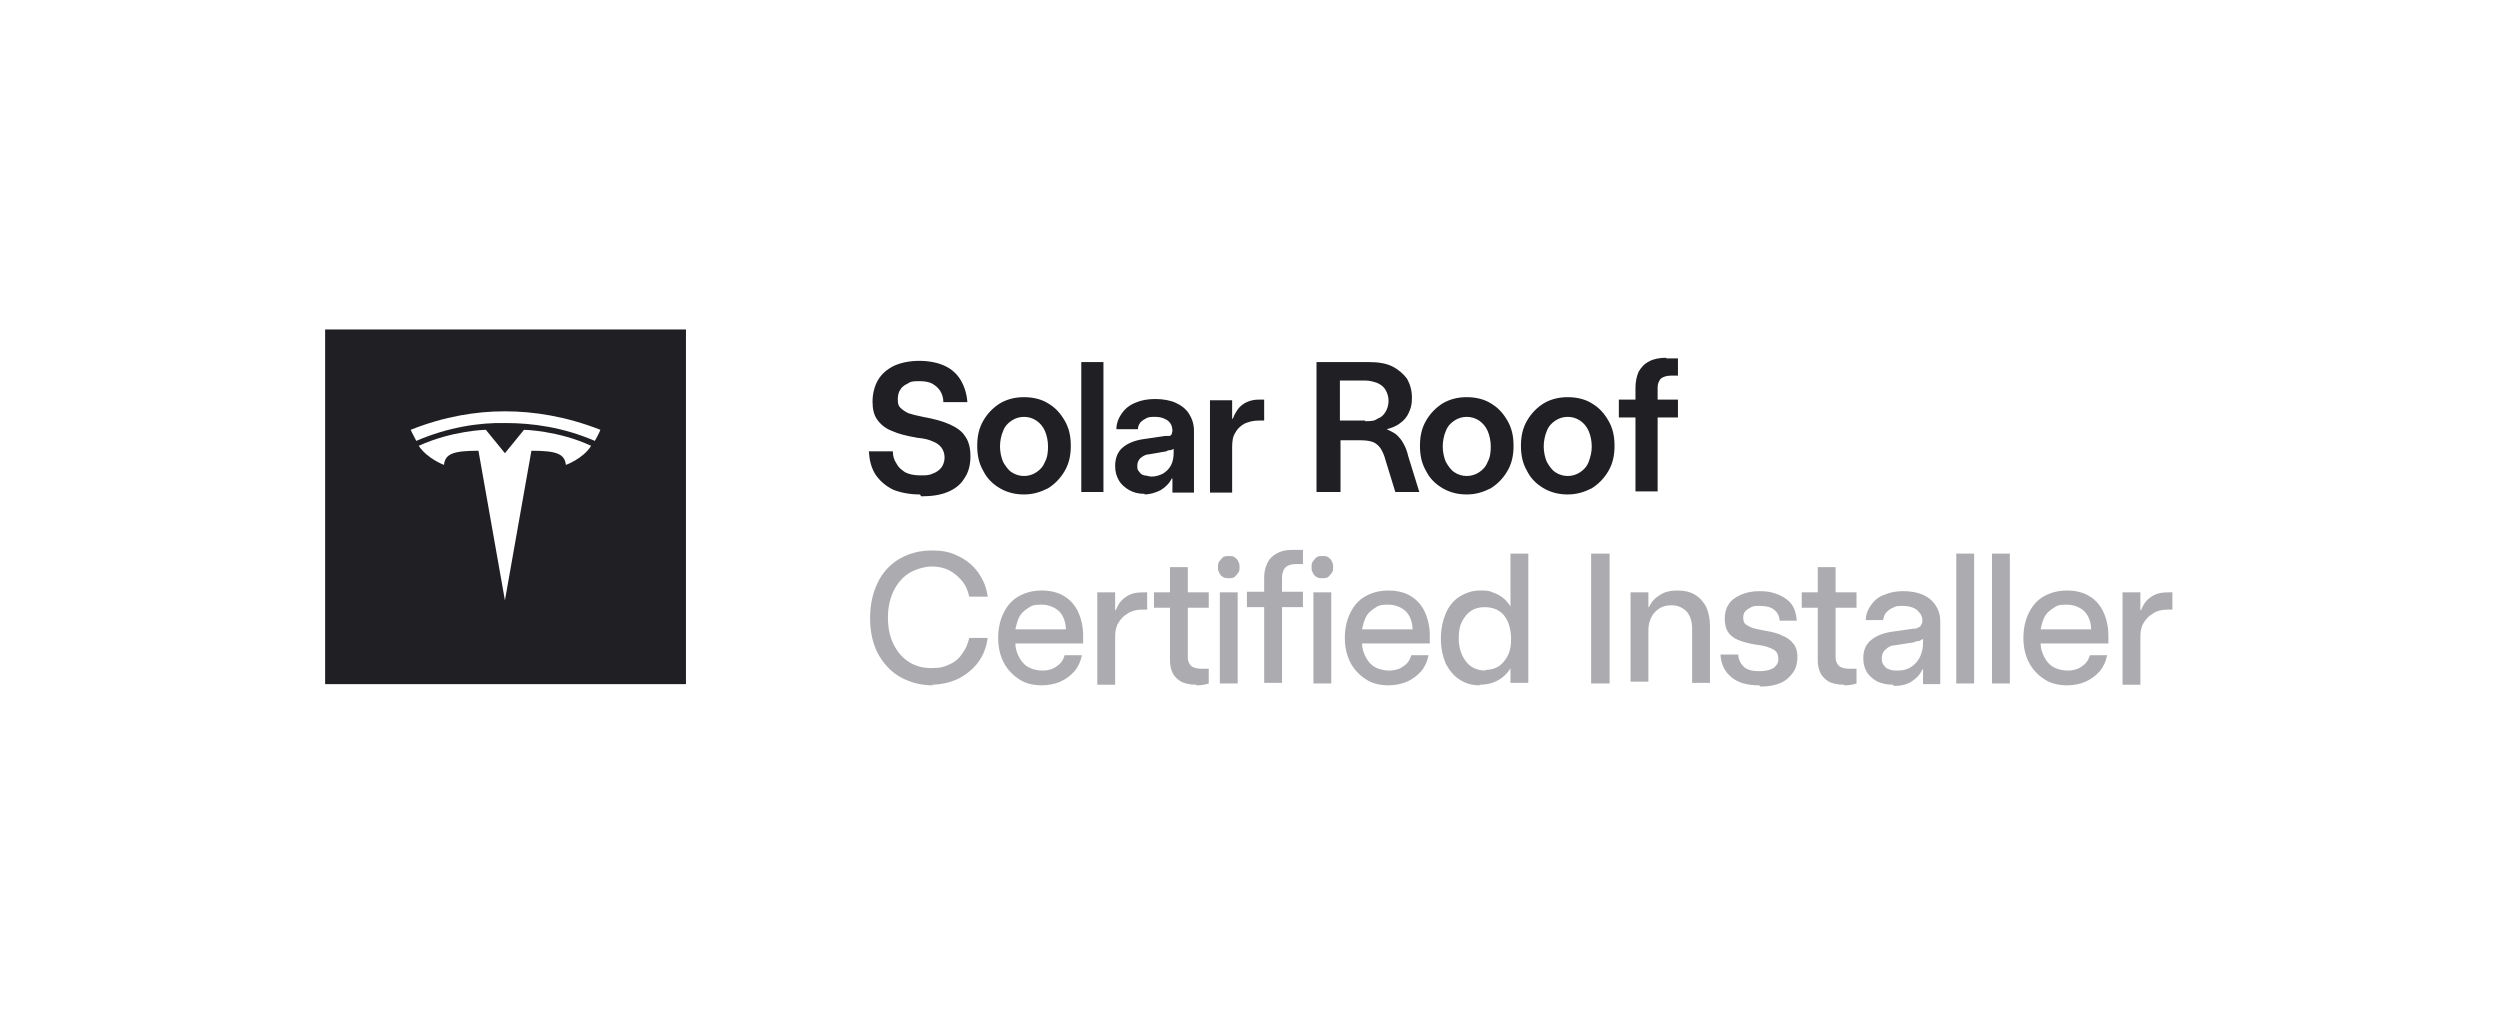<?xml version="1.0" encoding="UTF-8"?>
<svg id="Layer_1" xmlns="http://www.w3.org/2000/svg" version="1.1" viewBox="0 0 406 165">
  <!-- Generator: Adobe Illustrator 30.0.0, SVG Export Plug-In . SVG Version: 2.1.1 Build 123)  -->
  <defs>
    <style>
      .st0 {
        fill: #202024;
      }

      .st1 {
        fill: #acacb0;
      }
    </style>
  </defs>
  <path class="st0" d="M52.8,53.5v57.6h58.6v-57.6h-58.6ZM91.9,75.5c-.2-1.8-1.5-2.3-5.6-2.3l-4.3,24.3-4.3-24.3c-4.1,0-5.4.5-5.6,2.3,0,0-2.7-1-4.1-3.1,5.5-2.5,10.9-2.6,10.9-2.6l3.1,3.8,3.1-3.8s5.5.1,10.9,2.6c-1.3,2.1-4.1,3.1-4.1,3.1ZM96.6,71.6c-5.1-2.2-10.1-2.9-14.5-2.9-4.3-.1-9.4.7-14.5,2.9-.7-1.3-.9-1.8-.9-1.8,5.5-2.2,10.7-3,15.2-3h.2c4.5,0,9.8.8,15.4,3,0,0-.2.6-.9,1.8Z"/>
  <path class="st0" d="M149.4,80.3c-1.7,0-3.2-.3-4.4-.8-1.2-.6-2.1-1.4-2.8-2.4-.7-1.1-1-2.3-1.1-3.8h3.9c0,.8.2,1.4.6,2,.3.6.8,1,1.4,1.4.6.3,1.4.5,2.4.5s1.5,0,2.1-.3c.6-.2,1.1-.6,1.4-1,.3-.4.5-1,.5-1.6s-.2-1.2-.5-1.6-.8-.8-1.4-1c-.6-.3-1.4-.5-2.5-.6-1.7-.3-3-.6-4.1-1.1-1.1-.4-1.9-1.1-2.4-1.8-.6-.8-.8-1.8-.8-3s.3-2.5.9-3.5c.6-1,1.4-1.7,2.6-2.3,1.1-.5,2.5-.8,4.1-.8s3,.3,4.1.8,2,1.3,2.6,2.3,1,2.2,1.1,3.6h-3.9c0-.7-.2-1.3-.5-1.8s-.8-.9-1.3-1.2c-.6-.3-1.3-.4-2.1-.4s-1.4,0-1.9.4c-.5.2-1,.6-1.2,1-.3.4-.4,1-.4,1.6s.1,1,.4,1.3c.3.3.7.6,1.3.9.6.2,1.4.4,2.4.6,1.7.3,3.2.7,4.3,1.2,1.1.5,2,1.1,2.5,1.9.6.8.9,1.9.9,3.3s-.3,2.6-1,3.6c-.6,1-1.5,1.7-2.7,2.2s-2.6.7-4.3.7l-.2-.3ZM166.3,80.3c-1.4,0-2.7-.3-3.9-1s-2.1-1.6-2.7-2.8c-.7-1.2-1-2.5-1-4.1s.3-2.9,1-4.1c.7-1.2,1.6-2.1,2.7-2.8,1.2-.7,2.5-1,3.9-1s2.8.3,3.9,1c1.2.7,2,1.6,2.7,2.8.7,1.2,1,2.5,1,4.1s-.3,2.9-1,4.1-1.6,2.1-2.7,2.8c-1.2.6-2.4,1-3.9,1ZM166.3,77.3c.7,0,1.4-.2,2-.6s1.1-.9,1.4-1.7c.4-.7.5-1.6.5-2.5s-.2-1.8-.5-2.5-.8-1.3-1.4-1.7c-.6-.4-1.3-.6-2-.6s-1.4.2-2,.6c-.6.4-1.1.9-1.4,1.7-.3.7-.5,1.6-.5,2.5s.2,1.8.5,2.5c.4.7.8,1.3,1.4,1.7s1.3.6,2,.6ZM179.2,79.9h-3.6v-21.1h3.6v21.1ZM185.9,80.2c-1,0-1.8-.2-2.5-.6s-1.3-.9-1.7-1.6-.6-1.4-.6-2.3c0-1.3.4-2.3,1.2-3s2-1.2,3.5-1.4l3.4-.5c.3,0,.6,0,.7,0,.2,0,.3-.2.4-.3,0-.2.1-.3.1-.6s-.1-.8-.3-1.1c-.2-.3-.5-.6-1-.8-.4-.2-.9-.3-1.5-.3s-1,0-1.4.2-.7.4-1,.7c-.2.3-.4.6-.4,1.1h-3.5c0-1,.4-1.9.9-2.6.5-.7,1.2-1.3,2.2-1.7.9-.4,2-.6,3.2-.6s2.4.2,3.3.6c.9.4,1.7,1,2.2,1.8s.8,1.7.8,2.7v10.1h-3.5v-2.3h-.1c-.4.8-1,1.4-1.8,1.9-.8.4-1.7.7-2.8.7h.2ZM186.9,77.4c.8,0,1.4-.2,2-.5.6-.4,1-.8,1.3-1.4s.4-1.3.4-2v-.6c-.1,0-.3.2-.5.2s-.4,0-.7.2l-2.9.5c-.5,0-.9.3-1.3.6-.3.3-.5.7-.5,1.2s0,.7.3,1c.2.3.4.5.8.6.4,0,.8.2,1.2.2h-.1ZM196.5,79.9v-14.9h3.6v3h.1c.4-1,.9-1.8,1.6-2.3.7-.5,1.6-.8,2.6-.8s.7,0,.9,0v3.4h-.9c-.9,0-1.6.2-2.3.5-.7.4-1.2.9-1.5,1.5-.4.6-.5,1.4-.5,2.3v7.4h-3.6ZM213.8,79.9v-21.1h8.5c1.5,0,2.8.2,3.8.7s1.8,1.2,2.4,2c.5.9.8,1.9.8,3.1s-.2,1.7-.5,2.4-.8,1.3-1.4,1.7c-.6.5-1.4.8-2.2,1h0c.6.3,1.1.5,1.6.9.4.4.8.8,1.1,1.4.3.5.6,1.2.8,2.1l1.8,5.8h-3.9l-1.6-5.2c-.2-.8-.5-1.4-.8-1.9-.3-.4-.7-.8-1.2-1s-1.2-.3-2.1-.3h-3.2v8.4h-3.9ZM221.7,68.4c.8,0,1.5,0,2-.4.6-.2,1-.6,1.3-1.1s.5-1.1.5-1.8-.2-1.3-.5-1.8-.7-.8-1.3-1.1c-.6-.2-1.2-.4-2-.4h-4.1v6.5h4.1ZM238.2,80.3c-1.4,0-2.7-.3-3.9-1s-2.1-1.6-2.7-2.8c-.7-1.2-1-2.5-1-4.1s.3-2.9,1-4.1c.7-1.2,1.6-2.1,2.7-2.8,1.2-.7,2.5-1,3.9-1s2.8.3,3.9,1c1.2.7,2,1.6,2.7,2.8.7,1.2,1,2.5,1,4.1s-.3,2.9-1,4.1-1.6,2.1-2.7,2.8c-1.2.6-2.4,1-3.9,1ZM238.2,77.3c.7,0,1.4-.2,2-.6s1.1-.9,1.4-1.7c.4-.7.5-1.6.5-2.5s-.2-1.8-.5-2.5-.8-1.3-1.4-1.7c-.6-.4-1.3-.6-2-.6s-1.4.2-2,.6c-.6.4-1.1.9-1.4,1.7-.3.7-.5,1.6-.5,2.5s.2,1.8.5,2.5c.4.7.8,1.3,1.4,1.7s1.3.6,2,.6ZM254.6,80.3c-1.4,0-2.7-.3-3.9-1s-2.1-1.6-2.7-2.8c-.7-1.2-1-2.5-1-4.1s.3-2.9,1-4.1c.7-1.2,1.6-2.1,2.7-2.8,1.2-.7,2.5-1,3.9-1s2.8.3,3.9,1c1.2.7,2,1.6,2.7,2.8.7,1.2,1,2.5,1,4.1s-.3,2.9-1,4.1-1.6,2.1-2.7,2.8c-1.2.6-2.4,1-3.9,1h0ZM254.6,77.3c.7,0,1.4-.2,2-.6.6-.4,1.1-.9,1.4-1.7s.5-1.6.5-2.5-.2-1.8-.5-2.5-.8-1.3-1.4-1.7-1.3-.6-2-.6-1.4.2-2,.6c-.6.4-1.1.9-1.4,1.7-.3.7-.5,1.6-.5,2.5s.2,1.8.5,2.5c.4.7.8,1.3,1.4,1.7s1.3.6,2,.6h0ZM270.6,58.2h.9c.3,0,.6,0,1,0h0v2.8c-.3,0-.7,0-1.1,0-.8,0-1.3.2-1.7.5-.3.4-.5.8-.5,1.4v2h3.3v2.9h-3.3v12h-3.6v-12h-2.7v-2.9h2.7v-2c0-.9.2-1.8.5-2.5.4-.7.9-1.3,1.7-1.7.7-.4,1.7-.6,2.8-.6h0Z"/>
  <path class="st1" d="M151.5,111.3c-2,0-3.8-.5-5.4-1.4-1.5-.9-2.7-2.2-3.6-3.9-.8-1.6-1.2-3.5-1.2-5.6s.4-4,1.2-5.7,2-3,3.5-3.9,3.3-1.4,5.3-1.4,3.1.3,4.3.9c1.3.6,2.4,1.5,3.2,2.6s1.4,2.4,1.6,4h-3c-.2-1-.6-1.9-1.2-2.6-.6-.7-1.3-1.3-2.1-1.7-.8-.4-1.8-.6-2.8-.6s-2.6.4-3.7,1.1c-1.1.7-1.9,1.7-2.5,2.9-.6,1.3-.9,2.7-.9,4.3s.3,3.1.9,4.3c.6,1.2,1.4,2.2,2.5,2.9,1.1.7,2.3,1,3.7,1s2.1-.2,2.9-.6c.9-.4,1.6-1,2.1-1.8.6-.8.9-1.6,1.1-2.5h3c-.2,1.5-.7,2.8-1.5,3.9s-1.9,2-3.2,2.7c-1.3.6-2.8,1-4.5,1h.3ZM169.3,111.3c-1.5,0-2.8-.3-3.8-1-1.1-.7-1.9-1.6-2.5-2.7-.6-1.2-.9-2.5-.9-4s.3-2.9.9-4.1c.6-1.2,1.4-2.1,2.5-2.7s2.3-.9,3.7-.9,2.6.3,3.6.9,1.8,1.5,2.3,2.6.8,2.4.8,3.8,0,.4,0,.6v.7h-11c0,.9.3,1.7.7,2.4.4.7.9,1.2,1.5,1.5s1.4.5,2.2.5,1.7-.2,2.3-.7c.7-.4,1.1-1.1,1.3-1.8h2.8c-.2,1-.6,1.9-1.2,2.6-.6.7-1.4,1.3-2.3,1.7-.9.4-2,.6-3.1.6h.2ZM173.1,102.2c0-.8-.2-1.5-.5-2.1s-.8-1.1-1.4-1.4c-.6-.3-1.2-.5-2-.5s-1.4,0-2,.4-1.1.7-1.5,1.3c-.4.6-.6,1.4-.8,2.3,0,0,8.2,0,8.2,0ZM178.2,111v-14.8h2.9v2.9h.1c.4-1,.9-1.7,1.7-2.2.7-.5,1.6-.7,2.7-.7s.6,0,.7,0v2.8h-.8c-.9,0-1.7.2-2.3.6-.7.4-1.2.9-1.6,1.6-.4.7-.5,1.4-.5,2.3v7.7h-2.9v-.2ZM194.3,111.2c-1.1,0-1.9-.2-2.5-.5-.6-.4-1.1-.8-1.4-1.5-.3-.6-.4-1.3-.4-2.2v-8.3h-2.6v-2.5h2.6v-4.1h2.9v4.1h3.4v2.5h-3.4v8.1c0,.5.2,1,.5,1.3s.9.5,1.7.5.8,0,1.2,0v2.4c-.6.2-1.3.3-1.9.3h-.1ZM199.6,93.9c-.4,0-.7,0-1-.2s-.5-.4-.6-.7c-.2-.3-.2-.6-.2-.9s0-.7.2-.9c.2-.3.4-.5.6-.7.3-.2.6-.2,1-.2s.7,0,.9.2c.3.2.5.4.6.7.2.3.2.6.2.9s0,.7-.2.9c-.2.3-.4.5-.6.7-.3.2-.6.2-.9.2ZM198.1,111v-14.8h2.9v14.8h-2.9ZM210,89.3h.8c.3,0,.6,0,.8,0h0v2.3c-.3,0-.7,0-1.1,0-.8,0-1.4.2-1.8.6-.3.4-.5.9-.5,1.6v2.3h3.4v2.5h-3.4v12.3h-2.9v-12.3h-2.8v-2.5h2.8v-2.3c0-.9.2-1.7.5-2.3.3-.7.8-1.2,1.5-1.6s1.5-.6,2.6-.6h0ZM214.8,93.9c-.4,0-.7,0-1-.2s-.5-.4-.6-.7c-.2-.3-.2-.6-.2-.9s0-.7.2-.9c.2-.3.4-.5.6-.7.3-.2.6-.2,1-.2s.7,0,.9.2c.3.2.5.4.6.7.2.3.2.6.2.9s0,.7-.2.9c-.2.3-.4.5-.6.7-.3.2-.6.2-.9.2ZM213.3,111v-14.8h2.9v14.8h-2.9ZM225.6,111.3c-1.5,0-2.8-.3-3.8-1-1.1-.7-1.9-1.6-2.5-2.7-.6-1.2-.9-2.5-.9-4s.3-2.9.9-4.1c.6-1.2,1.4-2.1,2.5-2.7s2.3-.9,3.7-.9,2.6.3,3.6.9,1.8,1.5,2.3,2.6.8,2.4.8,3.8,0,.4,0,.6v.7h-11c0,.9.3,1.7.7,2.4.4.7.9,1.2,1.5,1.5s1.4.5,2.2.5,1.7-.2,2.3-.7c.7-.4,1.1-1.1,1.3-1.8h2.8c-.2,1-.6,1.9-1.2,2.6-.6.7-1.4,1.3-2.3,1.7-.9.4-2,.6-3.1.6h.2ZM229.4,102.2c0-.8-.2-1.5-.5-2.1s-.8-1.1-1.4-1.4c-.6-.3-1.2-.5-2-.5s-1.4,0-2,.4-1.1.7-1.5,1.3c-.4.6-.6,1.4-.8,2.3,0,0,8.2,0,8.2,0ZM240.3,111.3c-1.2,0-2.3-.3-3.2-.9-1-.6-1.7-1.5-2.3-2.6-.5-1.2-.8-2.5-.8-4.1s.3-2.9.8-4.1,1.3-2.1,2.2-2.7c1-.6,2.1-1,3.3-1s1.4,0,2.1.3c.6.2,1.2.5,1.7.9s.9.9,1.2,1.4h0v-8.6h2.9v21h-2.9v-2.4h0c-.3.6-.8,1.1-1.3,1.5s-1.1.7-1.7.9c-.6.2-1.3.3-2,.3h0ZM241.2,108.8c.8,0,1.6-.2,2.2-.6.6-.4,1.1-1,1.5-1.8s.5-1.7.5-2.7-.2-1.9-.5-2.7c-.4-.8-.8-1.4-1.5-1.8-.6-.4-1.4-.6-2.3-.6s-1.6.2-2.2.6c-.6.4-1.1,1-1.5,1.8s-.5,1.7-.5,2.7.2,2,.6,2.8c.4.8.9,1.4,1.5,1.8.7.4,1.4.6,2.2.6h0ZM258.4,111v-21.1h3v21.1h-3ZM264.8,111v-14.8h2.9v2.4h.1c.4-.9,1-1.5,1.8-2s1.7-.7,2.8-.7,2.1.2,2.9.7,1.4,1.2,1.8,2c.4.9.6,1.9.6,3.1v9.2h-2.9v-8.8c0-1.2-.3-2.1-.9-2.8-.6-.6-1.4-1-2.4-1s-1.5.2-2,.5c-.6.4-1,.8-1.3,1.4s-.5,1.3-.5,2v8.5h-2.9v.3ZM285.7,111.3c-1.9,0-3.4-.4-4.5-1.3s-1.7-2.1-1.8-3.7h2.9c0,.8.4,1.5.9,2,.6.5,1.4.7,2.5.7s1.7-.2,2.3-.5c.5-.4.8-.8.8-1.4s-.1-.9-.3-1.2c-.2-.3-.6-.5-1.1-.7s-1.2-.4-2.2-.5c-1.3-.2-2.3-.5-3-.8s-1.3-.8-1.6-1.3c-.3-.5-.5-1.2-.5-2.1s.2-1.7.6-2.3c.4-.7,1.1-1.2,2-1.6s1.9-.6,3.1-.6,2.2.2,3.1.6,1.6.9,2.1,1.6.7,1.6.8,2.6h-2.8c0-.8-.4-1.4-.9-1.8s-1.3-.6-2.2-.6-1.1,0-1.5.2-.7.4-1,.7c-.2.3-.3.6-.3,1s.1.8.3,1c.2.2.6.4,1,.6s1.2.3,2.1.5c1.3.2,2.4.5,3.1.9.8.3,1.3.8,1.7,1.3.4.5.6,1.2.6,2.1s-.2,1.8-.7,2.5-1.1,1.3-2,1.7c-.9.4-2,.6-3.3.6l-.2-.2ZM299.5,111.2c-1.1,0-1.9-.2-2.5-.5-.6-.4-1.1-.8-1.4-1.5-.3-.6-.4-1.3-.4-2.2v-8.3h-2.6v-2.5h2.6v-4.1h2.9v4.1h3.4v2.5h-3.4v8.1c0,.5.2,1,.5,1.3s.9.5,1.7.5.8,0,1.2,0v2.4c-.6.2-1.3.3-1.9.3h-.1ZM307.4,111.2c-.9,0-1.8-.2-2.5-.5-.7-.4-1.3-.9-1.7-1.5-.4-.7-.6-1.4-.6-2.3,0-1.3.4-2.2,1.2-2.9.8-.7,2-1.2,3.4-1.4l3.5-.5c.4,0,.6,0,.8-.2.2,0,.4-.2.5-.4.1-.2.2-.4.2-.6,0-.5-.1-1-.4-1.3-.3-.4-.6-.7-1.1-.9-.5-.2-1-.3-1.7-.3s-1.1,0-1.6.3c-.5.2-.8.5-1.1.8-.3.3-.4.8-.5,1.2h-2.8c0-1,.4-1.8.9-2.5s1.2-1.3,2.1-1.6c.9-.4,1.9-.6,3.1-.6s2.3.2,3.2.6c.9.4,1.6,1,2.1,1.8s.7,1.6.7,2.6v10.1h-2.8v-2.4h-.1c-.4.9-1,1.5-1.8,2s-1.7.7-2.9.7v-.2ZM308.2,108.9c.9,0,1.6-.2,2.2-.6s1.1-1,1.4-1.6c.3-.7.5-1.4.5-2.2v-.7c-.2,0-.4.2-.6.3-.2,0-.5,0-.8.2l-3.2.5c-.6,0-1.1.3-1.5.7-.4.3-.6.8-.6,1.4s.1.8.3,1.1c.2.3.5.6.9.7.4.2.9.2,1.4.2h0ZM320.6,111h-2.9v-21.1h2.9v21.1ZM326.4,111h-2.9v-21.1h2.9v21.1ZM335.8,111.3c-1.5,0-2.8-.3-3.8-1-1.1-.7-1.9-1.6-2.5-2.7-.6-1.2-.9-2.5-.9-4s.3-2.9.9-4.1,1.4-2.1,2.5-2.7,2.3-.9,3.7-.9,2.6.3,3.6.9,1.8,1.5,2.3,2.6.8,2.4.8,3.8,0,.4,0,.6v.7h-11c0,.9.3,1.7.7,2.4.4.7.9,1.2,1.5,1.5s1.4.5,2.2.5,1.7-.2,2.3-.7c.7-.4,1.1-1.1,1.3-1.8h2.8c-.2,1-.6,1.9-1.2,2.6s-1.4,1.3-2.3,1.7c-.9.4-2,.6-3.1.6h.2ZM339.6,102.2c0-.8-.2-1.5-.5-2.1s-.8-1.1-1.4-1.4-1.2-.5-2-.5-1.4,0-2,.4-1.1.7-1.5,1.3c-.4.6-.6,1.4-.8,2.3h8.2,0ZM344.7,111v-14.8h2.9v2.9h.1c.4-1,.9-1.7,1.7-2.2.7-.5,1.6-.7,2.7-.7s.6,0,.7,0v2.8h-.8c-.9,0-1.7.2-2.3.6-.7.4-1.2.9-1.6,1.6s-.5,1.4-.5,2.3v7.7h-2.9v-.2Z"/>
</svg>